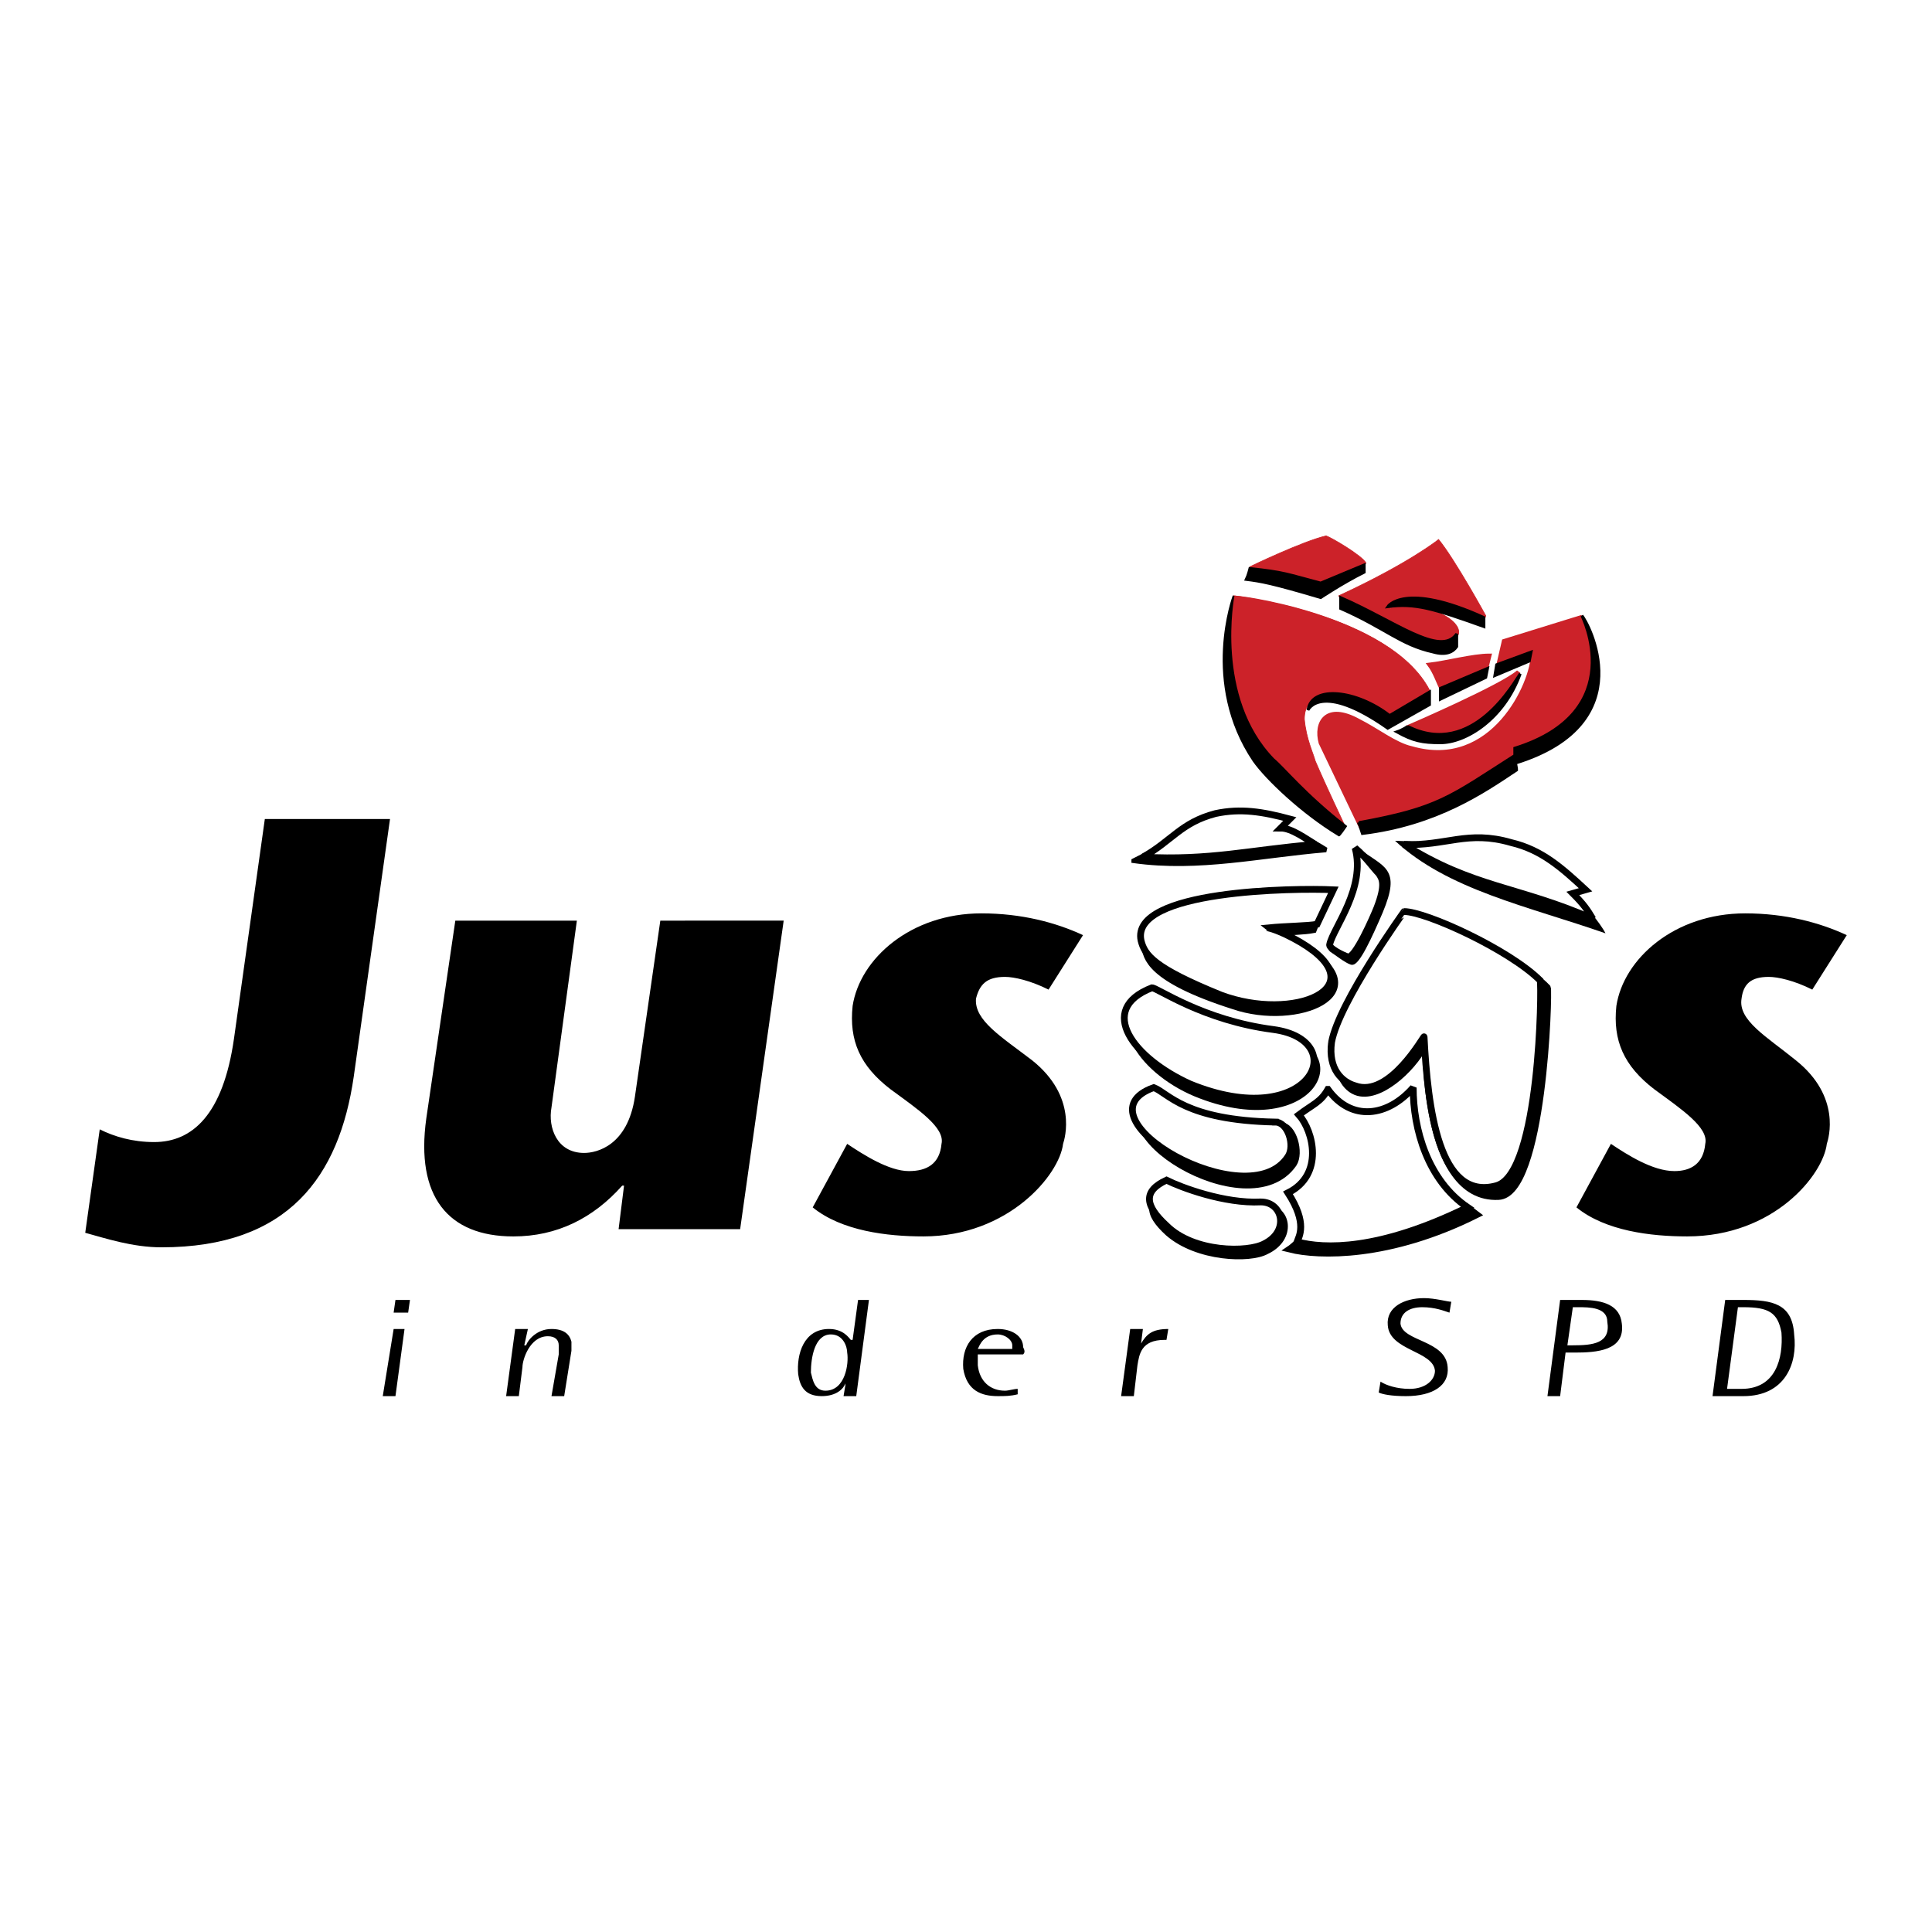 <svg xmlns="http://www.w3.org/2000/svg" width="2500" height="2500" viewBox="0 0 192.756 192.756"><path fill-rule="evenodd" clip-rule="evenodd" fill="#fff" d="M0 0h192.756v192.756H0V0z"/><path d="M61.717 122.635h12.127l4.344-30.783H65.88l-2.534 17.564c-.724 4.889-3.801 5.613-5.068 5.613-2.715 0-3.62-2.535-3.258-4.527l2.534-18.65H45.427l-2.896 19.736c-1.086 7.787 2.172 11.77 8.688 11.77 4.344 0 7.964-1.811 10.86-5.068h.181l-.543 4.345zM108.053 93.3c-2.715-1.268-6.154-2.173-10.137-2.173-7.059 0-12.126 4.526-12.85 9.234-.362 3.441.724 5.977 3.801 8.33 2.715 1.992 5.43 3.803 5.068 5.432-.181 1.992-1.448 2.717-3.258 2.717-1.991 0-4.525-1.631-6.154-2.717l-3.439 6.338c2.896 2.354 7.421 2.896 11.041 2.896 8.506 0 13.575-6.156 13.938-9.234.18-.543 1.447-4.707-3.078-8.328-3.076-2.355-5.791-3.984-5.611-6.156.363-1.449 1.086-2.174 2.896-2.174.904 0 2.533.361 4.344 1.268l3.439-5.433zM8.504 122.996c1.991.543 4.706 1.449 7.602 1.449 12.67 0 17.737-7.062 19.186-17.021l3.62-25.712h-12.49l-3.077 21.91c-1.086 7.605-4.163 10.322-7.964 10.322-2.172 0-3.982-.545-5.43-1.268l-1.447 10.32zM184.252 93.3c-2.715-1.268-6.154-2.173-10.135-2.173-7.061 0-12.127 4.526-12.852 9.234-.361 3.441.725 5.977 3.801 8.33 2.715 1.992 5.43 3.803 5.068 5.432-.182 1.992-1.449 2.717-3.078 2.717-2.172 0-4.705-1.631-6.334-2.717l-3.439 6.338c2.896 2.354 7.422 2.896 11.041 2.896 8.688 0 13.574-6.156 13.938-9.234.18-.543 1.447-4.707-3.078-8.328-2.895-2.355-5.791-3.984-5.43-6.156.182-1.449.906-2.174 2.715-2.174.906 0 2.535.361 4.344 1.268l3.439-5.433zM38.188 139.293h1.267l.905-6.699h-1.086l-1.086 6.699zm1.085-8.33h1.448l.182-1.268h-1.448l-.182 1.268zM50.496 139.293h1.267l.362-2.898c0-.723.724-3.078 2.534-3.078.724 0 1.086.363 1.086.906v.906l-.724 4.164h1.267l.724-4.527v-.904c-.181-.725-.724-1.268-1.991-1.268-1.448 0-2.353 1.086-2.534 1.629h-.181l.362-1.629H51.4l-.904 6.699zM84.161 139.293h1.267l1.267-9.598h-1.086l-.543 3.984h-.181c-.181-.182-.724-1.086-2.172-1.086-2.534 0-3.258 2.535-3.077 4.525.181 1.268.724 2.174 2.353 2.174 1.448 0 2.172-.725 2.353-1.268v.182l-.181 1.087zm-3.258-2.354c0-1.449.362-3.803 1.991-3.803 1.267 0 1.629 1.268 1.629 1.811.181 1.086-.181 3.803-2.172 3.803-1.086 0-1.268-1.088-1.448-1.811zM101.537 138.568c-.363 0-.906.182-1.268.182-1.447 0-2.533-.906-2.715-2.535v-1.086h4.525c.18-.182.18-.363 0-.725 0-1.088-1.086-1.811-2.535-1.811-2.533 0-3.619 1.811-3.438 3.982.362 2.174 1.81 2.717 3.438 2.717.725 0 1.268 0 1.992-.182v-.542h.001zm-3.982-3.984c.182-.361.543-1.447 1.99-1.447.725 0 1.449.543 1.449 1.086v.361h-3.439zM111.854 139.293h1.268l.361-3.078c.182-1.086.361-2.535 2.715-2.535h.182l.18-1.086c-1.629 0-2.172.543-2.715 1.447l.182-1.447h-1.268l-.905 6.699zM144.795 129.877c-.361 0-1.629-.363-2.715-.363-1.99 0-3.801.906-3.621 2.717.182 2.535 4.525 2.535 4.707 4.527 0 .904-.904 1.811-2.535 1.811-1.266 0-2.352-.361-2.895-.725l-.182 1.086c.363.182 1.268.363 2.715.363 2.715 0 4.344-1.086 4.164-2.898-.182-2.715-4.525-2.533-4.707-4.344 0-1.088.904-1.631 2.172-1.631s2.172.363 2.715.543l.182-1.086zM154.389 139.293h1.266l.543-4.346h.904c2.174 0 5.068-.182 4.707-2.896-.182-1.812-1.811-2.355-3.982-2.355h-2.172l-1.266 9.597zm2.533-8.873h.543c1.086 0 2.896 0 2.896 1.449.361 2.172-1.449 2.354-3.439 2.354h-.543l.543-3.803zM173.393 130.42h.543c2.533 0 3.439.543 3.801 2.535.182 2.535-.543 5.613-3.982 5.613h-1.447l1.085-8.148zm-2.534 8.873h3.076c4.162 0 5.43-3.26 5.068-6.156-.182-3.078-2.172-3.441-5.068-3.441h-1.811l-1.265 9.597z" fill-rule="evenodd" clip-rule="evenodd"/><path d="M142.262 59.982c1.629.543 5.791 1.992 5.791 1.992l.182-.543s-3.078-5.613-4.707-7.605c0 0-2.896 2.354-9.955 5.613 0 0 .182.725.363.725.723.543 2.895 1.268 5.068 2.535 2.352 1.448 5.973 2.173 6.516.543.361-1.63-4.344-3.621-6.879-2.535-.182.181 2.353-1.086 3.621-.725z" fill-rule="evenodd" clip-rule="evenodd" fill="#cc2229"/><path d="M142.262 59.982c1.629.543 5.791 1.992 5.791 1.992l.182-.543s-3.078-5.613-4.707-7.605c0 0-2.896 2.354-9.955 5.613l.363.725c.723.543 2.895 1.268 5.068 2.535 2.352 1.448 5.973 2.173 6.516.543.361-1.63-4.344-3.621-6.879-2.535-.182.181 2.353-1.086 3.621-.725z" fill="none" stroke="#cc2229" stroke-width=".07" stroke-miterlimit="2.613"/><path d="M123.074 59.439c0-.181 15.566 1.811 19.549 9.416l-.182.725c-1.086.724-3.982 2.173-3.982 2.173.182 0-3.438-2.354-5.973-2.173 0 0-2.352-.362-2.352 2.173.18 1.992.904 3.44 1.086 4.165 1.086 2.535 2.895 6.337 2.895 6.337s-15.385-8.149-11.041-22.816z" fill-rule="evenodd" clip-rule="evenodd" fill="#cc2229"/><path d="M123.074 59.439s15.566 1.811 19.549 9.416l-.182.725c-1.086.724-3.982 2.173-3.982 2.173.182 0-3.438-2.354-5.973-2.173 0 0-2.352-.362-2.352 2.173.18 1.992.904 3.44 1.086 4.165 1.086 2.535 2.895 6.337 2.895 6.337s-15.385-8.149-11.041-22.816z" fill="none" stroke="#cc2229" stroke-width=".07" stroke-miterlimit="2.613"/><path d="M148.596 65.415l-.361 1.449c-1.268.543-3.078 1.449-4.344 1.992-.363-.724-.725-1.811-1.268-2.535 1.629-.182 4.344-.906 5.973-.906zM151.492 67.044c-1.629 1.448-10.861 5.432-10.861 5.432 6.517 4.709 10.861-5.432 10.861-5.432z" fill-rule="evenodd" clip-rule="evenodd" fill="#cc2229" stroke="#cc2229" stroke-width=".412" stroke-miterlimit="2.613"/><path d="M149.5 66.32l.543-2.354 7.604-2.354c.18.543 5.248 10.321-5.611 13.219-.363 0-.543.543-.725.724-7.42 6.157-15.566 6.881-15.566 6.881s-3.801-8.329-3.98-8.329c-.543-1.992.543-3.984 3.801-2.173 1.809.905 3.619 2.354 5.248 2.716 8.145 2.354 12.127-6.519 12.127-9.416L149.5 66.32z" fill-rule="evenodd" clip-rule="evenodd" fill="#cc2229"/><path d="M149.5 66.32l.543-2.354 7.604-2.354c.18.543 5.248 10.321-5.611 13.219-.363 0-.543.543-.725.724-7.42 6.157-15.566 6.881-15.566 6.881l-3.98-8.329c-.543-1.992.543-3.984 3.801-2.173 1.809.905 3.619 2.354 5.248 2.716 8.145 2.354 12.127-6.519 12.127-9.416L149.5 66.32z" fill="none" stroke="#cc2229" stroke-width=".412" stroke-miterlimit="2.613"/><path d="M135.383 84.79c.182 1.448.182 4.165 0 5.613-.182 2.354-3.439 3.259-2.533 4.346.543.362 1.447 1.086 1.99 1.267.543.182 1.811-2.535 2.896-5.07 1.809-4.346.182-4.164-2.353-6.156z" fill-rule="evenodd" clip-rule="evenodd" stroke="#000" stroke-width=".477" stroke-miterlimit="2.613"/><path d="M135.201 84.608c1.086 3.984-2.172 7.967-2.533 9.597-.182.362 1.268 1.086 1.811 1.268.723.181 2.533-3.984 2.895-4.89.906-2.354.545-2.896.182-3.44-.544-.543-1.269-1.629-2.355-2.535z" fill-rule="evenodd" clip-rule="evenodd" fill="#fff" stroke="#000" stroke-width=".676" stroke-miterlimit="2.613"/><path d="M113.121 85.876c6.516.906 12.67-.543 19.186-1.086-.906-.543-1.629-1.086-2.715-1.086l-.906-.181c-2.715-.725-4.525-1.811-7.059-1.086-3.439.723-5.611 1.99-8.506 3.439z" fill-rule="evenodd" clip-rule="evenodd" stroke="#000" stroke-width=".477" stroke-miterlimit="2.613"/><path d="M114.025 85.514c6.697.362 10.68-.724 17.195-1.267-.906-.543-2.354-1.63-3.439-1.63l.904-.905c-2.715-.725-4.887-1.087-7.42-.543-3.439.904-4.343 2.715-7.24 4.345z" fill-rule="evenodd" clip-rule="evenodd" fill="#fff" stroke="#000" stroke-width=".676" stroke-miterlimit="2.613"/><path d="M139.184 83.884c5.25 4.889 13.213 6.519 20.996 9.234-.543-1.086-2.172-2.897-2.172-2.897-2.354-2.173-3.801-4.165-6.879-5.07-4.344-1.086-7.781-1.086-11.945-1.267z" fill-rule="evenodd" clip-rule="evenodd"/><path d="M140.09 84.247c6.877 4.346 11.402 4.165 18.822 7.424-.543-.905-.904-1.449-1.99-2.535l1.268-.362c-2.354-2.173-4.346-3.983-7.422-4.708-4.344-1.269-6.516.361-10.678.181z" fill-rule="evenodd" clip-rule="evenodd" fill="#fff" stroke="#000" stroke-width=".676" stroke-miterlimit="2.613"/><path d="M132.668 113.219c-.725 1.268 1.268-1.268 0-.182.725.725.904 2.354-1.811 5.07 1.992 3.078-1.629 6.156-2.172 6.518 2.896.725 9.955.906 18.643-3.439-3.801-2.896-9.23-6.156-9.049-9.416-3.078 2.173-3.078 5.07-5.611 1.449z" fill-rule="evenodd" clip-rule="evenodd" stroke="#000" stroke-width=".686" stroke-miterlimit="2.613"/><path d="M132.486 108.691c-.723 1.268-1.447 1.449-2.895 2.535 1.447 1.629 2.533 5.975-1.086 7.785 1.99 3.078 1.086 4.346.904 4.891 2.715.723 8.145.904 17.014-3.441-3.982-2.717-5.43-7.785-5.43-11.951-2.534 2.898-6.153 3.441-8.507.181z" fill-rule="evenodd" clip-rule="evenodd" fill="#fff" stroke="#000" stroke-width=".686" stroke-miterlimit="2.613"/><path d="M127.781 112.312c1.268 0 1.99 2.717 1.268 3.803-4.525 6.52-20.814-3.803-13.395-6.881 1.448.725 3.619 2.897 12.127 3.078z" fill-rule="evenodd" clip-rule="evenodd" stroke="#000" stroke-width=".676" stroke-miterlimit="2.613"/><path d="M127.238 111.951c1.268 0 1.99 2.354 1.268 3.439-3.982 6.156-21.539-3.982-13.395-6.881 1.448.544 3.077 3.261 12.127 3.442z" fill-rule="evenodd" clip-rule="evenodd" fill="#fff" stroke="#000" stroke-width=".676" stroke-miterlimit="2.613"/><path d="M126.152 120.461c2.354 0 2.896 3.078.182 4.346-1.629.906-6.879.725-9.775-1.811-2.172-1.992-2.172-3.26.543-4.346 1.449.725 5.429 1.811 9.05 1.811z" fill-rule="evenodd" clip-rule="evenodd" stroke="#000" stroke-width=".676" stroke-miterlimit="2.613"/><path d="M125.791 119.918c2.172 0 2.895 2.896.361 4.164-1.629.906-7.059.906-9.773-1.811-2.172-1.992-2.354-3.439 0-4.527 1.447.725 5.791 2.356 9.412 2.174z" fill-rule="evenodd" clip-rule="evenodd" fill="#fff" stroke="#000" stroke-width=".676" stroke-miterlimit="2.613"/><path d="M127.42 103.621c7.963 1.086 3.258 10.141-8.146 5.432-5.609-2.354-9.41-8.148-3.076-9.414 4.343 2.353 8.868 3.621 11.222 3.982z" fill-rule="evenodd" clip-rule="evenodd" stroke="#000" stroke-width=".683" stroke-miterlimit="2.613"/><path d="M127.057 102.717c7.965 1.086 3.621 10.32-8.326 5.432-5.609-2.535-9.41-7.424-3.801-9.598.543 0 5.068 3.26 12.127 4.166z" fill-rule="evenodd" clip-rule="evenodd" fill="#fff" stroke="#000" stroke-width=".676" stroke-miterlimit="2.613"/><path d="M130.135 94.568c7.602 4.526-.725 7.967-7.061 5.793-8.506-2.715-8.688-4.888-8.867-5.975-.363-5.07 14.299-5.613 18.1-5.251.18 0-1.086 3.622-1.268 3.622-.904.181-2.354.181-4.162.362 0 0 .904.181 3.258 1.449z" fill-rule="evenodd" clip-rule="evenodd"/><path d="M130.135 94.568c7.602 4.526-.725 7.967-7.061 5.793-8.506-2.715-8.688-4.888-8.867-5.975-.363-5.07 14.299-5.613 18.1-5.251.18 0-1.268 3.622-1.268 3.622-.904.181-2.354.181-4.162.362 0 0 .904.181 3.258 1.449z" fill="none" stroke="#000" stroke-width=".676" stroke-miterlimit="2.613"/><path d="M129.771 94.024c7.602 4.527-.723 7.968-7.963 5.251-6.697-2.717-7.602-3.983-7.965-5.432-1.086-5.07 15.385-5.251 19.186-5.07.182.181-1.447 3.44-1.629 3.44-.904.181-3.076.181-4.887.362.001.001 1.087.182 3.258 1.449z" fill-rule="evenodd" clip-rule="evenodd" fill="#fff"/><path d="M129.771 94.024c7.602 4.527-.723 7.968-7.963 5.251-6.697-2.717-7.602-3.983-7.965-5.432-1.086-5.07 15.385-5.251 19.186-5.07l-1.629 3.44c-.904.181-3.076.181-4.887.362.001.001 1.087.182 3.258 1.449z" fill="none" stroke="#000" stroke-width=".676" stroke-miterlimit="2.613"/><path d="M133.572 104.707c-.361 2.717.906 4.166 2.172 4.346 2.354.363 5.611-2.896 6.518-5.068 0 0-.363 15.752 7.238 15.391 4.525-.182 5.068-20.461 4.889-20.824-3.078-3.259-12.127-6.518-13.576-6.518-1.629-.001-6.698 8.691-7.241 12.673z" fill-rule="evenodd" clip-rule="evenodd" stroke="#000" stroke-width=".676" stroke-miterlimit="2.613"/><path d="M132.85 103.984c-.363 2.715 1.086 3.982 2.352 4.344 3.439 1.27 6.879-5.068 6.879-4.889.361 7.062 1.447 16.479 7.24 14.85 4.344-1.268 4.523-19.92 4.344-20.463-3.078-3.078-11.402-6.88-13.574-6.88-.183 0-6.519 9.054-7.241 13.038z" fill-rule="evenodd" clip-rule="evenodd" fill="#fff"/><path d="M132.85 103.984c-.363 2.715 1.086 3.982 2.352 4.344 3.439 1.27 6.879-5.068 6.879-4.889.361 7.062 1.447 16.479 7.24 14.85 4.344-1.268 4.523-19.92 4.344-20.463-3.078-3.078-11.402-6.88-13.574-6.88-.001 0-6.519 9.054-7.241 13.038z" fill="none" stroke="#000" stroke-width=".676" stroke-miterlimit="2.613"/><path d="M123.074 59.439s-1.99 10.141 3.982 16.297c1.086.905 3.078 3.44 7.24 6.7-.182 0-.725 1.086-.725.905-3.619-2.173-7.238-5.613-8.506-7.424-5.249-7.786-1.991-16.478-1.991-16.478z" fill-rule="evenodd" clip-rule="evenodd"/><path d="M123.074 59.439s-1.99 10.141 3.982 16.297c1.086.905 3.078 3.44 7.24 6.7 0 0-.725 1.086-.725.905-3.619-2.173-7.238-5.613-8.506-7.424-5.249-7.786-1.991-16.478-1.991-16.478z" fill="none" stroke="#000" stroke-width=".175" stroke-miterlimit="2.613"/><path d="M135.564 82.073l.361 1.086c7.422-.905 12.127-4.165 15.385-6.337 0-.362-.182-.724 0-.724 12.67-3.984 7.059-14.124 6.516-14.667-.18 0 4.887 9.597-6.697 13.218v.724c-6.516 4.166-7.602 5.252-15.565 6.7z" fill-rule="evenodd" clip-rule="evenodd"/><path d="M135.564 82.073l.361 1.086c7.422-.905 12.127-4.165 15.385-6.337 0-.362-.182-.724 0-.724 12.67-3.984 7.059-14.124 6.516-14.667 0 0 4.887 9.597-6.697 13.218v.724c-6.516 4.166-7.602 5.252-15.565 6.7z" fill="none" stroke="#000" stroke-width=".284" stroke-miterlimit="2.613"/><path d="M140.451 72.477s-.543.362-1.086.543c1.629.905 2.533 1.086 4.344 1.086 2.533 0 6.334-2.354 7.963-6.881-.543.725-4.705 8.511-11.221 5.252zM149.32 66.32l-.181 1.087 3.439-1.449.18-.906-3.438 1.268zM143.709 68.674v1.086l4.525-2.173.18-.905-4.705 1.992zM142.623 69.036v1.268l-4.164 2.354c-6.695-4.708-7.963-1.811-7.963-1.811.361-2.535 4.887-1.992 8.145.543l3.982-2.354z" fill-rule="evenodd" clip-rule="evenodd" stroke="#000" stroke-width=".284" stroke-miterlimit="2.613"/><path d="M148.053 61.612v.905c-5.068-1.811-6.877-2.354-9.594-1.991-.18 0 1.631-2.535 9.594 1.086z" fill-rule="evenodd" clip-rule="evenodd"/><path d="M148.053 61.612v.905c-5.068-1.811-6.877-2.354-9.594-1.991 0 0 1.631-2.535 9.594 1.086z" fill="none" stroke="#000" stroke-width=".284" stroke-miterlimit="2.613"/><path d="M133.754 59.621v1.086c4.525 1.992 5.973 3.622 9.23 4.346 1.268.362 1.992 0 2.354-.543.182 0 0-1.448 0-1.268-1.629 2.354-6.154-1.268-11.584-3.621z" fill-rule="evenodd" clip-rule="evenodd"/><path d="M133.754 59.621v1.086c4.525 1.992 5.973 3.622 9.23 4.346 1.268.362 1.992 0 2.354-.543v-1.268c-1.629 2.354-6.154-1.268-11.584-3.621z" fill="none" stroke="#000" stroke-width=".284" stroke-miterlimit="2.613"/><path d="M132.307 53.464c.543.181 3.619 1.992 3.98 2.716l-.18.181c-.906.543-3.621 1.811-4.344 2.173 0 0-1.992-.724-7.059-1.629-.182 0 0-.362 0-.362s5.249-2.536 7.603-3.079z" fill-rule="evenodd" clip-rule="evenodd" fill="#cc2229"/><path d="M132.307 53.464c.543.181 3.619 1.992 3.98 2.716l-.18.181c-.906.543-3.621 1.811-4.344 2.173 0 0-1.992-.724-7.059-1.629v-.362c.001-.001 5.249-2.536 7.603-3.079z" fill="none" stroke="#cc2229" stroke-width=".07" stroke-miterlimit="2.613"/><path d="M124.705 56.723s-.182.724-.363 1.086c1.449.181 2.535.362 7.422 1.811.18 0 2.172-1.449 4.344-2.535v-.725l-4.344 1.811c-3.44-.904-3.621-1.086-7.059-1.448z" fill-rule="evenodd" clip-rule="evenodd"/><path d="M124.705 56.723s-.182.724-.363 1.086c1.449.181 2.535.362 7.422 1.811 0 0 2.172-1.449 4.344-2.535v-.725l-4.344 1.811c-3.44-.904-3.621-1.086-7.059-1.448z" fill="none" stroke="#000" stroke-width=".284" stroke-miterlimit="2.613"/></svg>